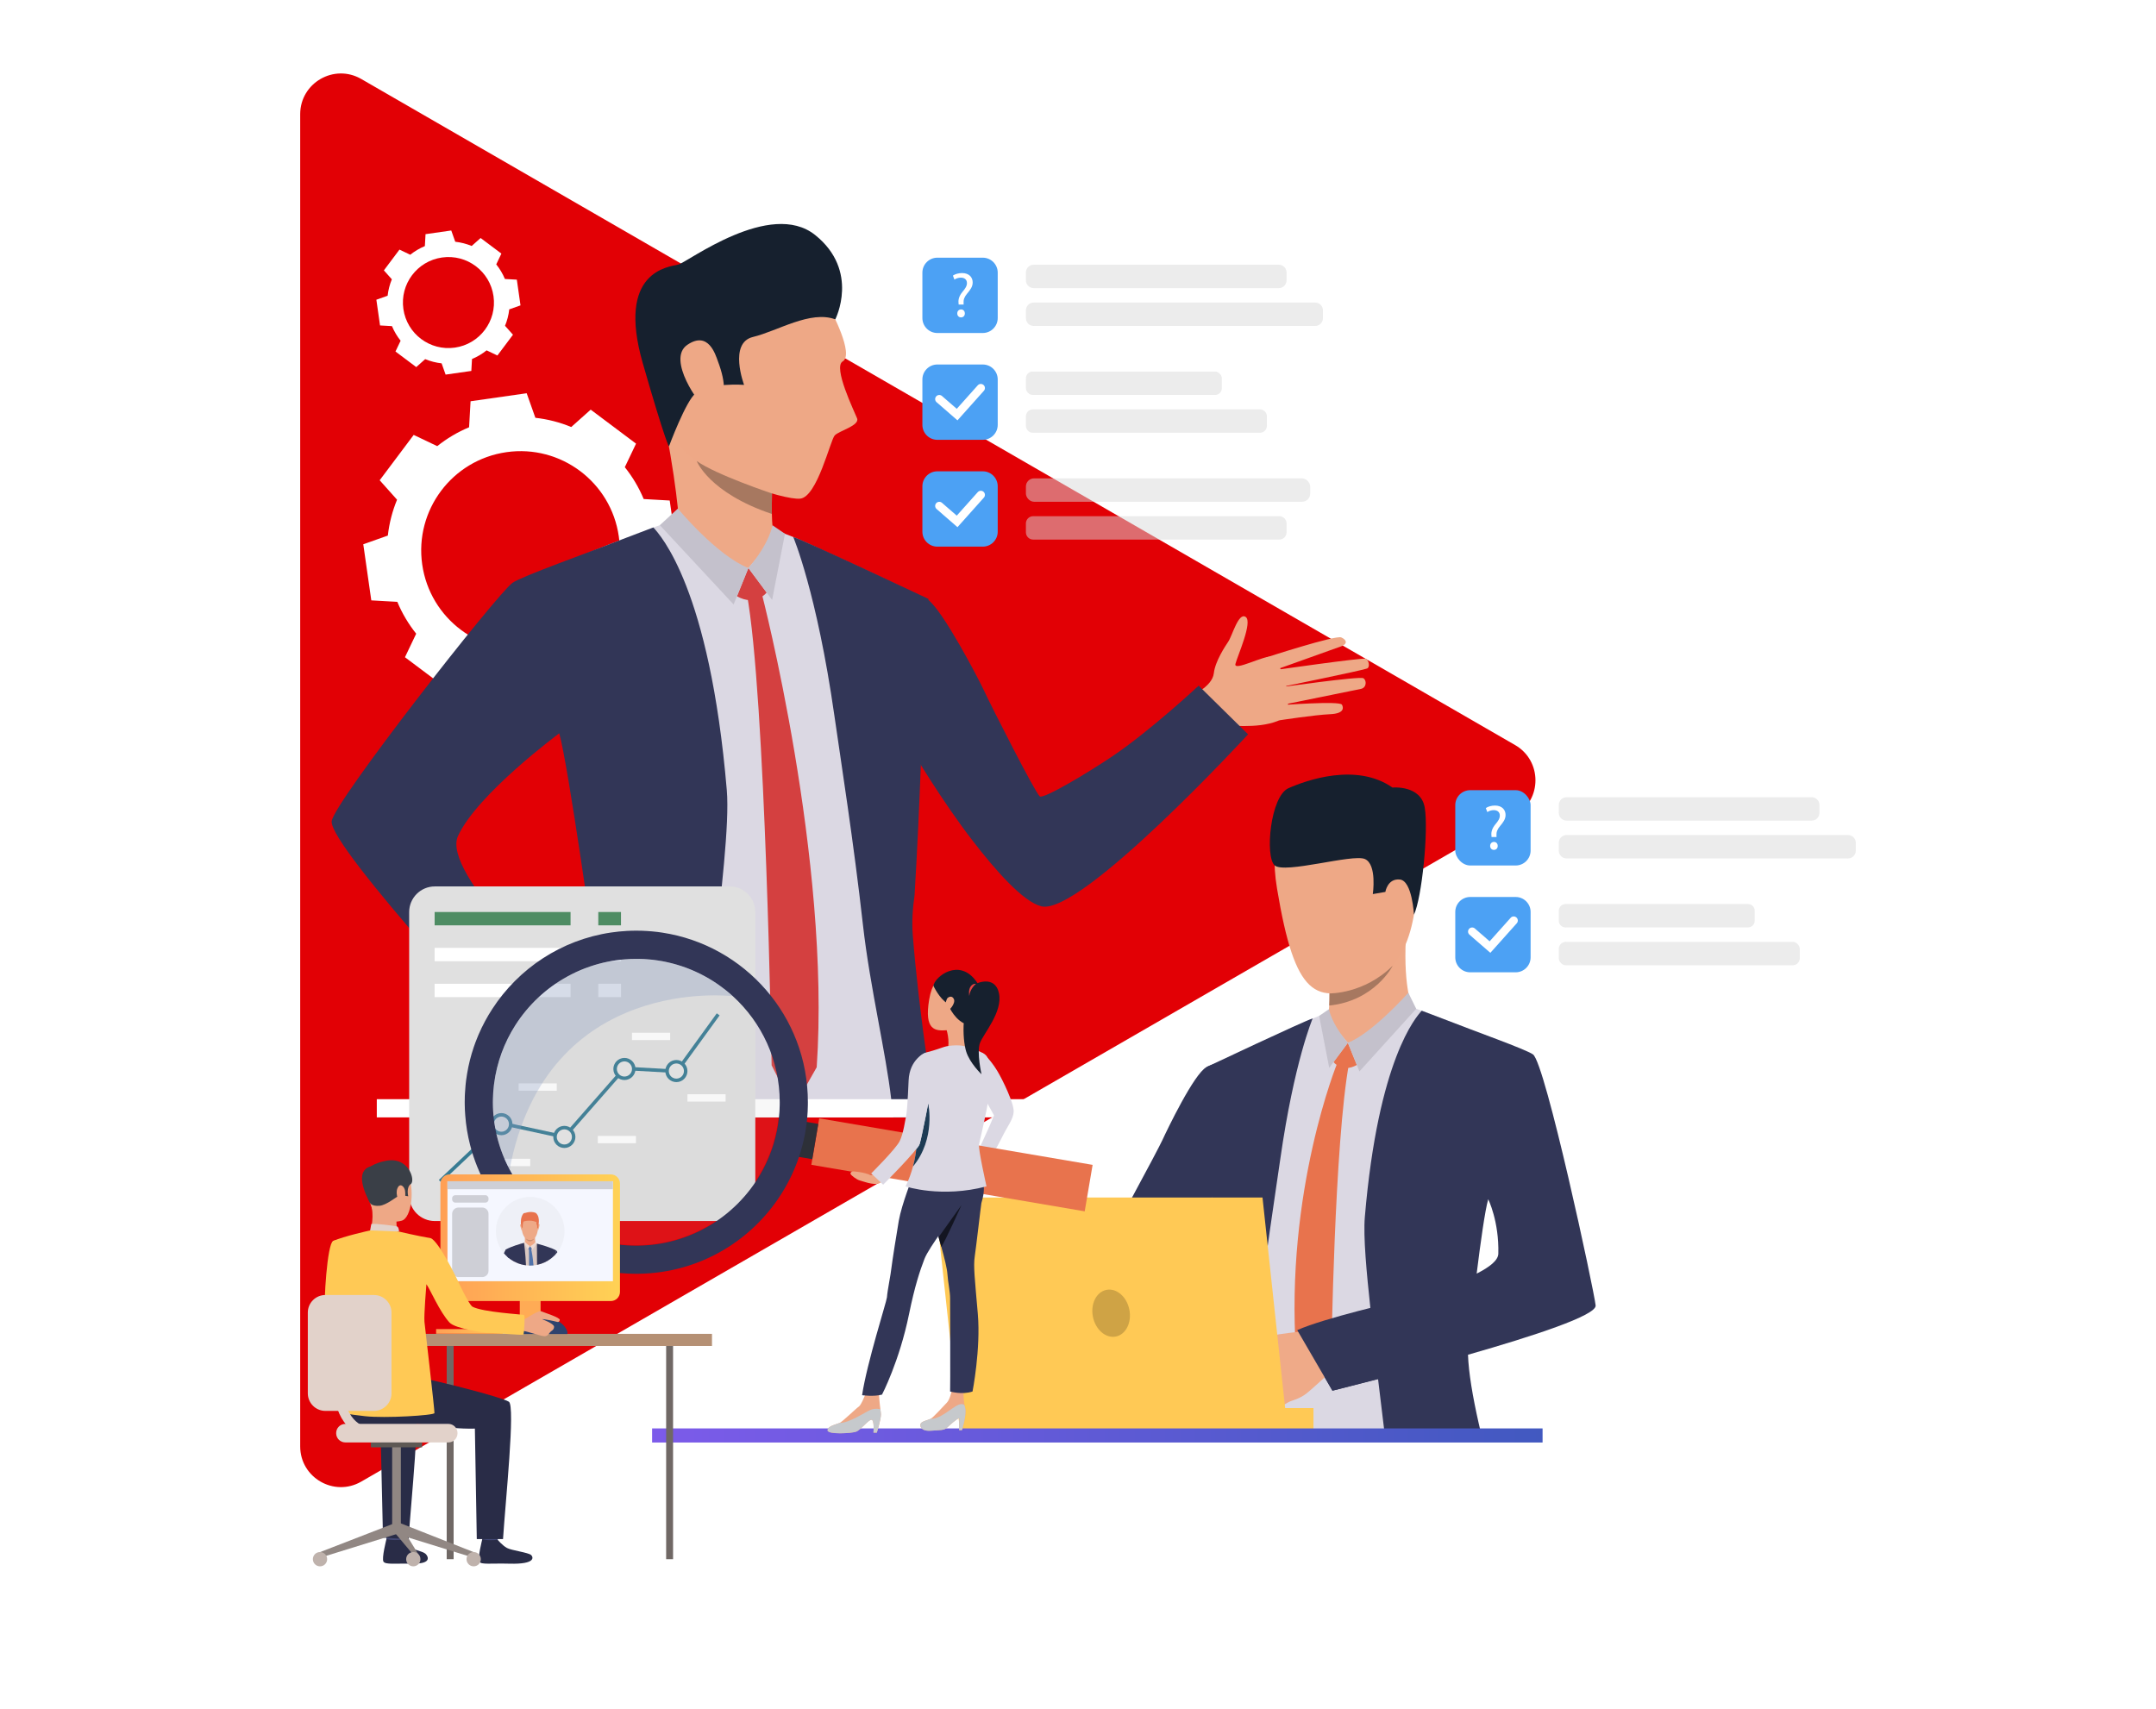 <?xml version="1.0" encoding="UTF-8"?>
<svg id="_Слой_1" data-name="Слой 1" xmlns="http://www.w3.org/2000/svg" xmlns:xlink="http://www.w3.org/1999/xlink" viewBox="0 0 2523.07 2000">
  <defs>
    <style>
      .cls-1 {
        fill: #ffc955;
      }

      .cls-2 {
        fill: #e0e0e0;
      }

      .cls-3 {
        fill: #a77860;
      }

      .cls-4 {
        fill: #cfa345;
      }

      .cls-5 {
        fill: #d9c7c1;
      }

      .cls-6 {
        fill: #869ac2;
        opacity: .3;
      }

      .cls-7 {
        fill: #efaa88;
      }

      .cls-8 {
        fill: #5e5854;
      }

      .cls-9 {
        fill: #2e436e;
      }

      .cls-10 {
        fill: #e6e6e6;
      }

      .cls-11 {
        fill: url(#linear-gradient-3);
      }

      .cls-12 {
        fill: url(#linear-gradient-2);
      }

      .cls-13 {
        fill: #4ca1f4;
      }

      .cls-14 {
        fill: #c4c1cc;
      }

      .cls-15 {
        fill: #b59074;
      }

      .cls-16 {
        fill: #ccbdb7;
      }

      .cls-17 {
        fill: #ead8cf;
      }

      .cls-18 {
        fill: url(#linear-gradient);
      }

      .cls-19 {
        fill: #16202e;
      }

      .cls-20 {
        fill: #c78d71;
      }

      .cls-21 {
        fill: #d44040;
      }

      .cls-22 {
        fill: #b8b8b8;
        opacity: .1;
      }

      .cls-23 {
        fill: #377b93;
      }

      .cls-24 {
        fill: #e20005;
      }

      .cls-25 {
        fill: #4e8c63;
      }

      .cls-26 {
        fill: #2d3038;
      }

      .cls-27 {
        fill: #dbd8e3;
      }

      .cls-28 {
        fill: #292c47;
      }

      .cls-29 {
        fill: #323657;
      }

      .cls-30 {
        fill: #fff;
      }

      .cls-31 {
        fill: #1d3b54;
      }

      .cls-32 {
        fill: #cecfd6;
      }

      .cls-33 {
        fill: #ffab55;
      }

      .cls-34 {
        fill: #5073ab;
      }

      .cls-35 {
        fill: #e2d2ca;
      }

      .cls-36 {
        opacity: .69;
      }

      .cls-37 {
        fill: #e8734d;
      }

      .cls-38 {
        fill: #918783;
      }

      .cls-39 {
        fill: #e54242;
      }

      .cls-40 {
        fill: #d9d9d9;
        opacity: .72;
      }

      .cls-41 {
        fill: #eef0f7;
      }

      .cls-42 {
        fill: #424773;
      }

      .cls-43 {
        fill: #c6c9cc;
      }

      .cls-44 {
        fill: #bfb2ac;
      }

      .cls-45 {
        fill: #3a3f47;
      }

      .cls-46 {
        fill: #da9b5b;
      }

      .cls-47 {
        fill: #eea886;
      }

      .cls-48 {
        fill: #131521;
      }

      .cls-49 {
        fill: #eea987;
      }

      .cls-50 {
        fill: #eddad3;
      }

      .cls-51 {
        fill: #706865;
      }

      .cls-52 {
        fill: #f5f7ff;
      }
    </style>
    <linearGradient id="linear-gradient" x1="233.77" y1="1680.14" x2="1851.18" y2="1680.14" gradientUnits="userSpaceOnUse">
      <stop offset="0" stop-color="#9a5cff"/>
      <stop offset=".99" stop-color="#4059bf"/>
    </linearGradient>
    <linearGradient id="linear-gradient-2" x1="510.36" y1="1558.36" x2="602.8" y2="1558.36" gradientUnits="userSpaceOnUse">
      <stop offset="0" stop-color="#ff9f55"/>
      <stop offset="1" stop-color="#ffd255"/>
    </linearGradient>
    <linearGradient id="linear-gradient-3" x1="515.41" y1="1448.69" x2="725.51" y2="1448.69" xlink:href="#linear-gradient-2"/>
  </defs>
  <rect class="cls-30" width="2523.07" height="2000"/>
  <path class="cls-24" d="M1773.06,872.05L422.74,92.44c-31.75-18.33-71.44,4.58-71.44,41.25v1559.21c0,36.67,39.69,59.58,71.44,41.25l1350.32-779.61c31.75-18.33,31.75-64.16,0-82.5Z"/>
  <path class="cls-30" d="M464.96,704.42c5.65,13.57,13.14,26.08,22.09,37.28l-13.14,27.55,26.53,19.9,26.53,19.9,22.78-20.33c13.26,5.47,27.36,9.15,41.97,10.78l10.18,28.75,32.83-4.69,32.83-4.69,1.73-30.45c13.57-5.65,26.08-13.14,37.28-22.09l27.55,13.14,19.9-26.53,19.9-26.53-20.33-22.77c5.47-13.26,9.15-27.37,10.78-41.97l28.75-10.18-4.69-32.83-4.69-32.83-30.45-1.73c-5.65-13.57-13.14-26.08-22.09-37.28l13.14-27.55-26.53-19.9-26.53-19.9-22.78,20.33c-13.26-5.47-27.36-9.15-41.97-10.78l-10.18-28.75-32.83,4.69-32.83,4.69-1.73,30.45c-13.57,5.65-26.08,13.14-37.28,22.09l-27.55-13.14-19.9,26.53-19.9,26.53,20.33,22.78c-5.47,13.26-9.15,27.36-10.78,41.97l-28.75,10.18,4.69,32.83,4.69,32.83,30.45,1.73ZM592.7,529.23c63.53-9.07,122.39,35.08,131.46,98.61,9.07,63.53-35.08,122.39-98.61,131.46s-122.39-35.08-131.46-98.61c-9.07-63.53,35.08-122.39,98.61-131.46Z"/>
  <path class="cls-30" d="M458.7,381.7c2.59,6.22,6.02,11.96,10.13,17.09l-6.02,12.63,12.16,9.12,12.16,9.12,10.44-9.32c6.08,2.51,12.54,4.19,19.24,4.94l4.67,13.18,15.05-2.15,15.05-2.15.79-13.96c6.22-2.59,11.96-6.02,17.09-10.13l12.63,6.02,9.12-12.16,9.12-12.16-9.32-10.44c2.51-6.08,4.2-12.55,4.94-19.24l13.18-4.67-2.15-15.05-2.15-15.05-13.96-.79c-2.59-6.22-6.02-11.96-10.13-17.09l6.02-12.63-12.16-9.12-12.16-9.12-10.44,9.32c-6.08-2.5-12.55-4.19-19.24-4.94l-4.67-13.18-15.05,2.15-15.05,2.15-.79,13.96c-6.22,2.59-11.96,6.02-17.09,10.13l-12.63-6.02-9.12,12.16-9.12,12.16,9.32,10.44c-2.51,6.08-4.19,12.55-4.94,19.24l-13.18,4.67,2.15,15.05,2.15,15.05,13.96.79ZM517.26,301.39c29.13-4.16,56.11,16.08,60.27,45.21,4.16,29.13-16.08,56.11-45.21,60.27-29.13,4.16-56.11-16.08-60.27-45.21s16.08-56.11,45.21-60.27Z"/>
  <g>
    <path class="cls-47" d="M1481.82,769.51s81.22-26.39,87.82-23.45c6.6,2.95,7.49,7.6-.02,10.4-7.51,2.79-77.88,27.86-77.88,27.86,0,0,100.37-14.46,106.33-13.32,3.49.67,5.73,9.55,1.83,11.43-3.91,1.88-102.87,22.17-102.87,22.17,0,0,93.72-13.33,98.37-10.79,4.07,2.22,4.16,11.01-2.75,12.5s-93.46,19.01-93.46,19.01c0,0,68.59-5.21,71.21-.56,1.6,2.84,3.88,10.4-13.83,11.17-17.71.76-59.53,7.18-59.53,7.18l-15.21-73.58Z"/>
    <path class="cls-47" d="M1392.32,815s26.28-10.45,28.17-27.03c1.6-14.1,13.31-31.59,16.9-36.98,4.81-7.21,11.98-34.75,20.41-28.87,8.42,5.87-9.78,45.89-12.03,55-2.26,9.12,33.62-10.31,42.59-8.56,8.97,1.76,33.41,64.67,7.46,75.08-25.96,10.4-59.41,3.79-63.67,6.56-4.26,2.77-18.64,8.34-18.64,8.34l-21.19-43.54Z"/>
    <path class="cls-27" d="M1075.48,1286.53c.59,7.6,1.22,14.84,1.81,21.31h-376.11c.14-6.34.32-13.53.45-21.31,1.27-62.71,3.12-165.5,2.31-204.32-1.04-55.42-12.71-199.43-15.02-207.76,0,0-82.52-119.9-169.08,116.77-17.87,48.77,145.96,170.98,125.6,174.73-20.31,3.71-19.5,42.39-19.5,42.39,0,0-154.28-134.38-151.12-173.96,1.76-21.99,122.57-341.5,141.03-354.71,12.58-9.05,91.57-40.72,132.52-56.24,18.96-7.24,33.39-12.26,36.38-12.44,9.37-.59,124.92,10.5,124.92,10.5,0,0,16.56,5.66,33.53,13.44,28.91,13.26,73.97,34.02,106.28,49.41,10.45,4.98,23.53,11.67,34.39,17.42-1.31,39.27-3.66,81.39-6.97,126.41,0,0-6.02,98.32-6.56,197.63-5.2,22.49-4.3,74.74-4.3,74.74-1.45,49.54,4.07,100.4,5.52,128.81.9,17.78,2.4,38.59,3.94,57.19Z"/>
    <path class="cls-29" d="M1091.72,1286.53c-5.43-35.15-10.59-71.76-14.84-106.78v-.27c-.68-5.7-1.36-11.36-2.04-16.97,0-.27-.05-.59-.09-.86-2.71-23.71-4.93-46.38-6.56-67.14-1.22-15.93-.14-31.44,2.08-46.69,6.42-106.19,9.64-218.17,9.64-218.17,3.39-45.88,5.34-88.68,6.65-128.63,0,0-145.1-68.54-158.26-72.48,0,0,27.51,64.61,48.14,209.07,7.96,55.47,22.67,148.85,33.34,244.18,4.21,37.6,11.13,75.65,17.74,111.48,6.24,33.8,12.22,65.65,15.43,93.25.23,1.67.41,3.35.59,5.02.5,4.75,1.09,10.23,1.76,16.29h49.77c-1.13-7.01-2.26-14.16-3.35-21.31Z"/>
    <path class="cls-29" d="M836.14,1117.59c-6.61,64.06-13.84,115.92-19.68,168.94-.77,7.06-1.54,14.16-2.26,21.31h-152.61c1.99-7.06,3.94-14.16,5.79-21.31,16.38-61.76,29.45-124.78,29.45-163.01,0,0-31.76-228.39-42.39-265.18,0,0-96.05,71.03-118.49,120.21-20.09,43.98,127.09,178.31,125.37,182.83-10,26.47-48.32,74.83-48.32,74.83,0,0-227.89-244.77-224.86-274.95,2.17-21.94,193.24-265.9,211.65-279.11,10.68-7.65,89.58-35.61,128.31-50.9,7.1-2.8,30.18-11.49,36.51-13.89,8.19,9.14,65.92,71.26,85.92,307.34,3.39,39.81-7.24,124.06-14.39,192.88Z"/>
    <path class="cls-49" d="M795.41,623.28s-.79-39.67-16.08-119.92c-4.09-21.48,124.72,56.53,124.72,56.53,0,0-.4,7.52-.66,17.69-.14,5.37-.22,11.46-.19,17.57.02,2.16.03,4.3.09,6.42.12,5.68.38,11.11.86,15.74.48,4.76,3.3,13.17,4.3,15.48,5.31,12.25-69.66,21.55-113.04-9.49Z"/>
    <path class="cls-21" d="M875.81,664.84l21.35,28.69s-12.51,16.75-34.73,4.38l13.37-33.07Z"/>
    <path class="cls-21" d="M891.45,694.7s80.98,311.79,64.29,554.48l-27.25,48.02-25.5-50.3s-6.99-434.12-29.19-552.96l17.65.76Z"/>
    <path class="cls-49" d="M898.67,638.1l-22.86,26.75s-36.69-7.11-47.46-26.27c-10.77-19.17,70.33-.47,70.33-.47Z"/>
    <path class="cls-14" d="M903.91,614.69s-2.66,20.39-28.11,50.15l27.78,37.32,15.03-77.42-14.71-10.05Z"/>
    <path class="cls-14" d="M793.29,595.29s45.41,54.88,82.51,69.55l-17.26,42.67-86.34-92.83,21.09-19.4Z"/>
    <path class="cls-29" d="M1460.57,859.53s-195.72,212.63-241.9,201.27c-21.35-5.25-53.69-42.11-80.42-76.76-8.81-11.41-17.45-23.39-25.67-35.24-.02-.02-.02-.05-.02-.05-32.79-47.34-58.48-92.71-58.48-92.71,0,0-96.91-113.57-19.14-164.2,0,0,32.77-3.31,51.42,10.44,17.21,12.7,59.09,92.65,65.89,107.47,6.8,14.8,59.68,119.3,64.62,122.39,4.93,3.09,56.87-28.08,84.64-46.77,44.86-30.2,101.23-82.83,101.23-82.83l57.85,56.99Z"/>
    <path class="cls-47" d="M971.87,362.4s28.3,52.47,14.27,60.62c-11.59,6.74,13.58,58.23,16.87,66.64,3.29,8.41-20.99,14.52-26.15,19.94-5.16,5.41-20.45,72.03-40.45,74.04-20,2.01-110.12-29.33-134.66-54.85-24.54-25.52-44.67-140.76-28.3-189.38,16.38-48.61,148.47-68.67,198.41,22.98Z"/>
    <path class="cls-19" d="M977.52,373.77s28.89-56.66-23.58-98.69c-52.47-42.03-149.22,31.74-160.13,34.55-10.9,2.81-72.78,7.06-41.54,115.7,26.83,93.28,30.57,97.21,30.57,97.21,0,0,20.02-54.04,31.37-62.28,17.72-12.86,56.56-9.77,56.56-9.77,0,0-18.51-49.14,10.42-56.1,28.93-6.96,67.06-31.48,96.33-20.61Z"/>
    <path class="cls-47" d="M839.96,422.34c-2.55-6.74-10.8-35.71-35.66-18.7-24.86,17.01,15.49,71.62,19.82,72.32,4.33.71,37.31,3.1,15.84-53.62Z"/>
    <path class="cls-3" d="M903.2,595.14c.02,2.16.03,4.3.09,6.42-73.68-24.73-87.95-61.95-87.95-61.95,22.98,16.25,88.05,37.96,88.05,37.96-.14,5.37-.22,11.46-.19,17.57Z"/>
    <path class="cls-47" d="M634.73,1160.59s6.97,5.84,14.36,5.78c12.76-.11,27.28-13.97,40.61-1.38,13.33,12.59-14.74,66.16-24.85,72.43-10.11,6.28-33.09-5-57.68-34.72-24.59-29.72,27.55-42.11,27.55-42.11Z"/>
    <path class="cls-47" d="M684.6,1161.41s25.8,8.86,53.3,22.28c24.12,11.77,52.43,29.75,49.54,35.86-4.38,9.28-25.9-8.12-50.61-18.17-22.74-9.25-19.82-3.57-19.82-3.57,0,0-.74-1.66,22.07,13.29,24.53,16.08,50.2,34.38,47.94,39.43-2.81,6.26-3.69,6.8-13.55,2.43,5.13,3.74,4.83,5.69,3.47,8-7.04,11.97-46.78-5.98-62.56-13.11,12.09,5.55,20.36,10.94,11.32,15.48-10.34,5.19-65.37-22.75-86.05-30.84-22.55-8.82,44.96-71.09,44.96-71.09Z"/>
    <path class="cls-29" d="M661.32,1161.41s-5.61,32.83-48.31,74.82c0,0-97.89-107.99-115.35-128.2l76.59-44.44,87.07,97.82Z"/>
  </g>
  <rect class="cls-30" x="440.95" y="1286.53" width="1346.78" height="21.31"/>
  <path class="cls-13" d="M1096.93,426.62h53.16c9.66,0,17.5,7.84,17.5,17.5v53.16c0,9.66-7.84,17.5-17.5,17.5h-53.16c-9.66,0-17.5-7.84-17.5-17.5v-53.16c0-9.66,7.84-17.5,17.5-17.5Z"/>
  <g class="cls-36">
    <path class="cls-40" d="M1209.67,309.85h286.85c5.02,0,9.1,4.08,9.1,9.1v9.17c0,5.02-4.08,9.1-9.1,9.1h-286.85c-5.02,0-9.1-4.08-9.1-9.1v-9.18c0-5.02,4.08-9.1,9.1-9.1Z"/>
    <path class="cls-40" d="M1209.67,354.12h329.38c5.02,0,9.1,4.08,9.1,9.1v9.18c0,5.02-4.08,9.1-9.1,9.1h-329.38c-5.02,0-9.1-4.08-9.1-9.1v-9.17c0-5.02,4.08-9.1,9.1-9.1Z"/>
  </g>
  <path class="cls-13" d="M1096.93,301.6h53.16c9.66,0,17.5,7.84,17.5,17.5v53.16c0,9.66-7.84,17.5-17.5,17.5h-53.16c-9.66,0-17.5-7.84-17.5-17.5v-53.16c0-9.66,7.84-17.5,17.5-17.5Z"/>
  <g class="cls-36">
    <rect class="cls-40" x="1200.57" y="434.88" width="229.29" height="27.38" rx="7.89" ry="7.89"/>
    <path class="cls-40" d="M1208.77,479.15h265.62c4.53,0,8.2,3.67,8.2,8.2v10.98c0,4.53-3.67,8.2-8.2,8.2h-265.62c-4.53,0-8.2-3.67-8.2-8.2v-10.98c0-4.53,3.67-8.2,8.2-8.2Z"/>
  </g>
  <g class="cls-36">
    <rect class="cls-40" x="1200.57" y="559.9" width="332.67" height="27.38" rx="9.51" ry="9.51"/>
    <path class="cls-40" d="M1209.09,604.17h288c4.71,0,8.53,3.82,8.53,8.53v10.32c0,4.71-3.82,8.53-8.53,8.53h-288c-4.71,0-8.53-3.82-8.53-8.53v-10.33c0-4.71,3.82-8.53,8.53-8.53Z"/>
  </g>
  <path class="cls-13" d="M1096.93,551.65h53.16c9.66,0,17.5,7.84,17.5,17.5v53.16c0,9.66-7.84,17.5-17.5,17.5h-53.16c-9.66,0-17.5-7.84-17.5-17.5v-53.16c0-9.66,7.84-17.5,17.5-17.5Z"/>
  <path class="cls-30" d="M1120.5,492.01l-24.46-21.26c-2.01-1.74-2.22-4.78-.48-6.79,1.74-2.01,4.78-2.22,6.79-.48l17.3,15.03,24.59-27.52c1.77-1.98,4.81-2.15,6.79-.38,1.98,1.77,2.15,4.81.38,6.79l-30.91,34.6Z"/>
  <path class="cls-30" d="M1120.5,617.04l-24.46-21.26c-2.01-1.74-2.22-4.78-.48-6.79,1.74-2.01,4.78-2.22,6.79-.48l17.3,15.03,24.59-27.52c1.77-1.98,4.81-2.15,6.79-.38,1.98,1.77,2.15,4.81.38,6.79l-30.91,34.6Z"/>
  <path class="cls-30" d="M1121.87,356.43l-.15-1.94c-.45-4.03.89-8.43,4.62-12.9,3.36-3.95,5.22-6.86,5.22-10.22,0-3.8-2.39-6.34-7.09-6.41-2.69,0-5.67.9-7.53,2.31l-1.79-4.7c2.46-1.79,6.71-2.98,10.67-2.98,8.58,0,12.46,5.3,12.46,10.96,0,5.07-2.83,8.73-6.41,12.98-3.28,3.88-4.48,7.16-4.25,10.96l.07,1.94h-5.82ZM1120.23,366.87c0-2.76,1.86-4.7,4.48-4.7s4.4,1.94,4.4,4.7c0,2.61-1.72,4.62-4.47,4.62-2.61,0-4.4-2.01-4.4-4.62Z"/>
  <path class="cls-13" d="M1720.54,1049.87h53.16c9.66,0,17.5,7.84,17.5,17.5v53.16c0,9.66-7.84,17.5-17.5,17.5h-53.16c-9.66,0-17.5-7.84-17.5-17.5v-53.16c0-9.66,7.84-17.5,17.5-17.5Z"/>
  <g class="cls-36">
    <path class="cls-40" d="M1833.28,933.11h286.85c5.02,0,9.1,4.08,9.1,9.1v9.18c0,5.02-4.08,9.1-9.1,9.1h-286.85c-5.02,0-9.1-4.08-9.1-9.1v-9.17c0-5.02,4.08-9.1,9.1-9.1Z"/>
    <path class="cls-40" d="M1833.28,977.38h329.38c5.02,0,9.1,4.08,9.1,9.1v9.18c0,5.02-4.08,9.1-9.1,9.1h-329.38c-5.02,0-9.1-4.08-9.1-9.1v-9.18c0-5.02,4.08-9.1,9.1-9.1Z"/>
  </g>
  <rect class="cls-13" x="1703.04" y="924.85" width="88.16" height="88.16" rx="17.5" ry="17.5"/>
  <g class="cls-36">
    <path class="cls-40" d="M1832.07,1058.13h213.5c4.36,0,7.89,3.54,7.89,7.89v11.6c0,4.36-3.54,7.89-7.89,7.89h-213.5c-4.36,0-7.89-3.54-7.89-7.89v-11.6c0-4.36,3.54-7.89,7.89-7.89Z"/>
    <rect class="cls-40" x="1824.18" y="1102.4" width="282.02" height="27.38" rx="8.2" ry="8.2"/>
  </g>
  <path class="cls-30" d="M1744.11,1115.26l-24.46-21.26c-2.01-1.74-2.22-4.78-.48-6.79s4.78-2.22,6.79-.48l17.3,15.03,24.59-27.52c1.77-1.98,4.81-2.15,6.79-.38,1.98,1.77,2.15,4.81.38,6.79l-30.91,34.6Z"/>
  <g>
    <g>
      <path class="cls-27" d="M1424.68,1503.86c4.07,17.65,3.37,58.66,3.37,58.66,1.11,38.9-3.23,78.84-4.34,101.15-.03.69-.08,1.38-.1,2.08-.29,5.27-.63,10.85-1.02,16.5h290.98c-.1-5.36-.21-10.88-.3-16.5-.58-32.93-1.11-69-1.15-94.75,66.5-17.56,138.31-40.48,136.96-57.24-1.38-17.25-53.18-271.22-67.67-281.59-9.88-7.09-71.89-31.94-104.05-44.15-14.87-5.67-26.21-9.62-28.53-9.75-7.36-.46-98.07,8.23-98.07,8.23,0,0-13.02,4.46-26.3,10.56-22.69,10.41-58.06,26.69-83.45,38.78-8.2,3.89-18.45,9.17-26.97,13.69,1.03,30.82,2.86,63.87,5.48,99.2,0,0,4.71,77.18,5.16,155.13ZM1712.98,1533.24c3.58-48.35,18.16-131.41,19.78-137.29.04,0,6.84,6.48,6.88,6.48,0-.03,2.24.31,2.27.28.03-.09,2.06.78,2.06.78,0,0,44.03,61.5,44.51,94.57.24,15.77-34.16,27.06-75.51,35.19Z"/>
      <path class="cls-29" d="M1411.78,1682.25h38.12c.87-5.37,1.81-10.88,2.8-16.5,6.46-36.4,14.96-77.53,19.49-117.9h0c8.38-74.83,19.91-148.14,26.14-191.69,16.2-113.39,37.81-164.12,37.81-164.12-10.32,3.08-124.22,56.91-124.22,56.91,1.02,31.34,2.54,64.97,5.2,100.95,0,0,2.51,87.91,7.57,171.28,1.72,11.94,2.59,24.15,1.63,36.64-1.27,16.31-3.04,34.11-5.16,52.68-.03.25-.04.49-.08.7-.51,4.41-1.05,8.84-1.57,13.33,0,.08-.03.12-.03.19-1.63,13.48-3.44,27.24-5.36,41.02-.76,5.51-1.54,11.01-2.35,16.5Z"/>
      <path class="cls-29" d="M1520.8,1556.82c8.66,20.44,38.51,70.9,38.51,70.9,0,0,21.6-5.3,53.38-13.52,2.09,18.03,4.2,34.99,6.22,51.55.67,5.54,1.35,11.03,1.99,16.5h113.36c-1.35-5.55-2.63-11.06-3.84-16.5-6.93-30.7-11.79-59.26-12.49-80.1,76.01-21.71,150.52-46.03,149.37-57.67-1.72-17.22-58.81-283.47-73.29-293.84-8.35-6-70.31-27.96-100.71-39.94-5.55-2.2-24.52-9.32-29.5-11.22-6.45,7.18-50.9,56.24-66.6,241.57-1.95,23.05,2.09,65.12,6.58,107.28-46.02,12.28-84.44,21.51-82.96,25ZM1728.08,1490.68c4.58-36.92,9.77-74.07,13.52-87.07,0,0,12.82,25.87,11.82,63.81-.19,7.66-9.95,15.51-25.34,23.26Z"/>
      <path class="cls-49" d="M1653.59,1181.17s-11.54-21.8-8.35-83.69c.88-17.14-90.06,40.66-90.06,40.66,0,0,.31,5.91.51,13.88.11,3.32.16,6.96.16,10.7,0,1.03-.01,2.06-.01,3.1-.02,1.69-.03,3.37-.06,5.04-.04,2.08-.12,4.11-.22,6.07-.1,2.23-.25,4.34-.46,6.27-.38,3.74-2.57,10.34-3.37,12.15-4.17,9.62,67.82,10.17,101.87-14.18Z"/>
      <path class="cls-37" d="M1577.34,1220.54l-16.76,22.52s9.82,13.15,27.26,3.44l-10.5-25.96Z"/>
      <path class="cls-37" d="M1565.06,1243.97s-61.41,149.98-48.3,340.49l19.37,35.15,21.84-29.93s3.53-253.01,20.96-346.3l-13.86.6Z"/>
      <path class="cls-49" d="M1559.4,1199.54l17.95,20.99s28.8-5.58,37.26-20.62c8.46-15.04-55.2-.37-55.2-.37Z"/>
      <path class="cls-14" d="M1555.28,1181.17s2.09,16,22.06,39.37l-21.81,29.3-11.8-60.78,11.54-7.89Z"/>
      <path class="cls-14" d="M1648.11,1161.92s-41.64,47.11-70.77,58.62l13.54,33.5,66.46-73.32-9.24-18.8Z"/>
      <path class="cls-29" d="M1219.99,1588.08s55.28-53.61,91.53-62.53c16.76-4.12,38.84-27.26,59.81-54.46,6.92-8.96,13.7-18.36,20.15-27.66.02-.02.02-.04.02-.04,25.74-37.16,45.91-72.78,45.91-72.78,0,0,76.07-89.15,15.03-128.89,0,0-26.17-.57-40.51,7.23-14.76,8.01-46.23,73.7-51.57,85.33-5.33,11.62-63.14,119.66-67.02,122.09-3.87,2.43-10.32,11.31-33.45,23.77-28.32,15.25-72.81,59.88-72.81,59.88l32.91,48.07Z"/>
      <path class="cls-7" d="M1485.33,1650.13s7.72-.31,11.03-2.09c0,0,5.78-3.71,10.04-6.09,1.36-.75,2.55-1.38,3.37-1.7,3.41-1.35,11.3-3.3,18.57-8.85,7.27-5.54,30.97-27.71,30.97-27.71l-15.32-23.54-7.07-23.31s-55.25,5.49-62.62,9.87c-.72.43-1.41.88-2.03,1.36-5.88,4.31-8.44,9.99-11.27,12.61-1.03.97-10.66,11.27-10.12,15.45.74,5.8,3.61,9.52,7.2,11.28,0,0,1.95,11.29,7.79,16.34,0,0,1.46,10.48,10.51,14.69,0,0,2.68,10.46,8.95,11.71Z"/>
      <path class="cls-47" d="M1573.3,937.81s-99.86-24.07-78.83,102.36c21.04,126.43,44.99,136.69,105.82,111.48,60.83-25.21,56.6-106.07,60.23-145.64,3.62-39.57-55.28-66.35-87.22-68.2Z"/>
      <path class="cls-47" d="M1625.76,1025.37c1.48-11.1,23.53-14.86,25.06,1.84,1.53,16.71-10.67,45.8-18.97,42.8-8.3-3-8.13-29.33-6.09-44.65Z"/>
      <path class="cls-19" d="M1654.69,1070.64s-2-39.77-16.5-41.22c-14.49-1.45-16.96,14.51-16.96,14.51l-14.7,2.55s5.14-34.75-9.26-41.05c-14.4-6.3-94.16,17.79-105.64,7.4-11.48-10.39-4.97-80.94,16.21-90.3,21.18-9.36,79.59-30.16,121.73-.73,0,0,33.23-3.3,37.76,23.55,4.53,26.85-3.33,105.51-12.65,125.29Z"/>
      <path class="cls-29" d="M1518.08,1556.82l41.23,70.89s109.23-28.14,134.71-35.33l-58.26-69.34s-85.9,19.62-117.69,33.79Z"/>
      <path class="cls-3" d="M1555.55,1176.94h.02c53.56-5.46,74.32-46.69,74.32-46.69-33.69,33.39-74.04,32.48-74.04,32.48,0,1.03-.01,2.06-.01,3.1-.02,1.69-.03,3.37-.06,5.04-.04,2.08-.12,4.11-.22,6.07Z"/>
    </g>
    <polygon class="cls-1" points="1477.45 1401.62 1506.58 1672.45 1123.17 1672.45 1094.04 1401.62 1477.45 1401.62"/>
    <rect class="cls-1" x="1473.06" y="1648.08" width="64.04" height="24.37"/>
    <rect class="cls-18" x="763.13" y="1671.88" width="1042.08" height="16.5"/>
    <path class="cls-4" d="M1321.6,1532.68c3.08,15.08-3.95,29.25-15.71,31.65-11.76,2.4-23.79-7.87-26.87-22.95-3.08-15.08,3.95-29.25,15.71-31.65,11.76-2.4,23.79,7.87,26.87,22.95Z"/>
  </g>
  <g>
    <path class="cls-2" d="M508.85,1037.51h345.03c16.57,0,30.02,13.45,30.02,30.02v331.61c0,16.57-13.45,30.02-30.02,30.02h-345.03c-16.57,0-30.02-13.45-30.02-30.02v-331.61c0-16.57,13.45-30.02,30.02-30.02Z"/>
    <g>
      <g>
        <polygon class="cls-23" points="516.38 1384.01 513.57 1381.04 586.19 1312.51 659.69 1328.44 729.89 1248.38 791.12 1251.84 838.8 1186.06 842.12 1188.46 793.12 1256.05 731.65 1252.58 661.17 1332.95 587.43 1316.97 516.38 1384.01"/>
        <path class="cls-10" d="M671.09,1328.39c1.27,5.89-2.47,11.7-8.35,12.97-5.89,1.27-11.7-2.47-12.97-8.35-1.28-5.89,2.46-11.7,8.35-12.97,5.89-1.28,11.7,2.46,12.97,8.35Z"/>
        <path class="cls-23" d="M663.17,1343.36c-6.98,1.51-13.89-2.94-15.4-9.92-1.51-6.98,2.94-13.89,9.92-15.4,6.98-1.51,13.89,2.94,15.4,9.92,1.51,6.98-2.94,13.89-9.92,15.4ZM658.56,1322.03c-4.78,1.03-7.82,5.76-6.79,10.54,1.03,4.78,5.76,7.82,10.54,6.79,4.78-1.03,7.82-5.76,6.79-10.54-1.03-4.78-5.76-7.82-10.54-6.79Z"/>
        <path class="cls-10" d="M741.41,1248.86c1.28,5.89-2.47,11.7-8.35,12.97-5.89,1.28-11.7-2.46-12.97-8.35-1.28-5.89,2.46-11.7,8.35-12.97,5.89-1.28,11.7,2.46,12.97,8.35Z"/>
        <path class="cls-23" d="M733.49,1263.83c-6.98,1.51-13.89-2.94-15.4-9.92-1.51-6.98,2.94-13.89,9.92-15.4,6.98-1.51,13.89,2.94,15.4,9.92s-2.94,13.89-9.92,15.4ZM728.87,1242.51c-4.78,1.03-7.82,5.76-6.79,10.54,1.03,4.78,5.76,7.82,10.54,6.79,4.78-1.03,7.82-5.76,6.79-10.54-1.03-4.78-5.76-7.82-10.54-6.79Z"/>
        <path class="cls-10" d="M802.19,1251.29c1.28,5.89-2.46,11.7-8.35,12.97-5.89,1.28-11.7-2.46-12.97-8.35-1.27-5.89,2.47-11.7,8.35-12.97,5.89-1.28,11.7,2.46,12.97,8.35Z"/>
        <path class="cls-23" d="M794.27,1266.27c-6.98,1.51-13.89-2.94-15.4-9.92-1.51-6.98,2.94-13.89,9.92-15.4,6.98-1.51,13.89,2.94,15.4,9.92,1.51,6.98-2.94,13.89-9.92,15.4ZM789.65,1244.94c-4.78,1.03-7.82,5.76-6.79,10.54,1.03,4.78,5.76,7.82,10.54,6.79,4.78-1.03,7.82-5.76,6.79-10.54-1.03-4.78-5.76-7.82-10.54-6.79Z"/>
        <path class="cls-10" d="M597.41,1313.44c1.28,5.89-2.46,11.7-8.35,12.97-5.89,1.27-11.7-2.47-12.97-8.35-1.27-5.89,2.47-11.7,8.35-12.97,5.89-1.28,11.7,2.46,12.97,8.35Z"/>
        <path class="cls-23" d="M589.49,1328.41c-6.98,1.51-13.89-2.94-15.4-9.92-1.51-6.98,2.94-13.89,9.92-15.4,6.98-1.51,13.89,2.94,15.4,9.92,1.51,6.98-2.94,13.89-9.92,15.4ZM584.88,1307.09c-4.78,1.03-7.82,5.76-6.79,10.54,1.03,4.78,5.76,7.82,10.54,6.79,4.78-1.03,7.82-5.76,6.79-10.54-1.03-4.78-5.76-7.82-10.54-6.79Z"/>
      </g>
      <rect class="cls-30" x="575.84" y="1356.31" width="44.66" height="8.6"/>
      <rect class="cls-30" x="606.9" y="1268.04" width="44.66" height="8.6"/>
      <rect class="cls-30" x="699.55" y="1329.55" width="44.66" height="8.6"/>
      <rect class="cls-30" x="739.61" y="1208.76" width="44.66" height="8.6"/>
      <rect class="cls-30" x="804.49" y="1280.74" width="44.66" height="8.6"/>
    </g>
    <g>
      <rect class="cls-25" x="508.63" y="1067.45" width="159.07" height="15.61"/>
      <rect class="cls-30" x="508.63" y="1109.45" width="159.07" height="15.61"/>
      <rect class="cls-30" x="508.63" y="1151.45" width="159.07" height="15.61"/>
    </g>
    <g>
      <rect class="cls-25" x="700.16" y="1067.45" width="26.55" height="15.61"/>
      <rect class="cls-30" x="700.16" y="1109.45" width="26.55" height="15.61"/>
      <rect class="cls-30" x="700.16" y="1151.45" width="26.55" height="15.61"/>
    </g>
  </g>
  <g>
    <path class="cls-27" d="M1146.97,1276.02s-20.88-47.3,3.34-43.39c0,0,8.25,6.82,16.71,20.7,6.41,10.52,19.74,38.36,19.24,47.78-.49,9.41-7.19,16.44-14.42,31.56,0,0-15.03,28.07-15.67,31.45l-15.89-8.25s13.47-26.84,22.96-50.43l-16.27-29.42Z"/>
    <rect class="cls-37" x="951.7" y="1335.84" width="324.52" height="55.17" transform="translate(244.67 -167.64) rotate(9.66)"/>
    <rect class="cls-26" x="936.79" y="1313.79" width="17.33" height="41.88" transform="translate(237.49 -139.78) rotate(9.66)"/>
    <path class="cls-47" d="M1026.11,1676.77h-3.94s1.31-14.88-2.33-15.03c-3.64-.15-12.69,12.11-18.09,14-5.4,1.9-33.11,3.5-33.26-1.61-.15-5.1,10.65-7.15,14-8.61,3.35-1.46,19.69-17.36,22.61-19.25,2.92-1.9,7.9-15.08,7.9-15.08l15.47-.69s.87,12.32,1.81,18.85c.35,2.41.6,4.61.64,6.11.15,5.54-4.81,21.3-4.81,21.3Z"/>
    <path class="cls-47" d="M1125.78,1673.82h-3.28v-13.85c-2.73.23-11.93,8.93-14.77,11.45-2.84,2.51-6.74,2.4-18.73,3.16-11.98.76-13.11-6.41-11.21-8.85,1.9-2.44,8.02-3.51,11.21-5.03,3.19-1.53,15.77-15.72,19.13-19.07,3.35-3.36,5.4-12.97,5.4-12.97l14,1.22s-.09,8.8,1.51,16.17h0s.01.04.01.06c.14.63.29,1.25.45,1.85,2.08,7.67-3.72,25.87-3.72,25.87Z"/>
    <path class="cls-29" d="M1074,1359.91s-5.29,12.51-5.76,15.68c-.47,3.16-12.86,33.11-16.44,53.3-2.15,12.09-8.07,49.92-8.55,54.73-.82,8.23-4.7,26.41-5.29,34.82-.33,4.7-23.49,76.86-29.09,114.54,0,0,13.32,1.97,23.32-.67,0,0,20.33-38.94,31.61-94.17,6.8-33.26,12.81-51,18.08-64.7,5.27-13.7,35.09-52.5,38.21-56.86,3.11-4.36,22.62-28.45,4.15-54.55-18.47-26.1-50.23-2.12-50.23-2.12Z"/>
    <path class="cls-29" d="M1140.68,1470.76c-1.69,11.24.09,26,3.62,67.08,3.53,41.08-6.18,90.82-6.18,90.82-12.19,4.17-26.24,0-26.24,0,.32-2.89,0-100.13,0-108.79s-2.49-18.5-3.13-28.45c-.44-6.78-3.59-19.27-7.14-32.03-1.06-3.82-2.16-7.66-3.23-11.38h0c-.6-2.09-1.19-4.14-1.76-6.12-5-17.33-11.72-84.25-11.72-84.25,0,0,37.25-30,55.38-1.76,18.13,28.24,8.82,48.78,8.18,52.31-.64,3.53-6.1,51.35-7.79,62.58Z"/>
    <path class="cls-48" d="M1125.24,1410.41c-.29.64-18.85,41.83-23.62,48.98-1.06-3.82-2.16-7.66-3.23-11.38h0s26.23-36.69,26.85-37.59Z"/>
    <path class="cls-43" d="M1125.78,1673.82h-3.28v-13.85c-2.73.23-11.93,8.93-14.77,11.45-2.84,2.51-6.74,2.4-18.73,3.16-11.98.76-13.11-6.41-11.21-8.85,1.9-2.44,8.02-3.51,11.21-5.03,12.82.68,28.46-17.33,35.96-17.3,3.99.02,3.95,2.23,4.07,2.65h0s.01.04.01.06c.14.63.29,1.25.45,1.85,2.08,7.67-3.72,25.87-3.72,25.87Z"/>
    <path class="cls-43" d="M1026.11,1676.77h-3.94s1.31-14.88-2.33-15.03c-3.64-.15-12.69,12.11-18.09,14-5.4,1.9-33.11,3.5-33.26-1.61-.15-5.1,10.65-7.15,14-8.61,11.43-.03,30.02-12.61,35.79-15.16,5.76-2.55,12-1.02,12-1.02.35,2.41.6,4.61.64,6.11.15,5.54-4.81,21.3-4.81,21.3Z"/>
    <path class="cls-47" d="M1106.89,1202.82s5.94,15.72,1.32,27.88c0,0,21.79-1.42,22.62-3.96.83-2.54-.88-26.1,2.12-33.07s-26.06,9.15-26.06,9.15Z"/>
    <path class="cls-27" d="M1104.78,1225.38s-12.88,4.58-18.7,5.85c-5.82,1.27-17.99,7.04-17,28.75.99,21.71,4.62,40.54,5.94,49.87,1.32,9.33.5,33.07-1.65,44.61,0,0,30.87,7.8,67.19,0,0,0-6.44-19.67-6.27-24.76.17-5.09,21.46-46.98,22.45-53.6.99-6.62,5.28-35.79-4.46-42.23-9.74-6.44-17.66-5.6-21.79-8.48-4.13-2.88-19.69-2.07-25.71,0Z"/>
    <path class="cls-27" d="M1154.47,1388.57c-52.74,13.99-94.71.05-94.71.05,3.83-7.87,6.64-15.71,8.68-23.32h0c1.44-5.37,2.5-10.62,3.25-15.65h0c4.29-28.74-1.3-50.74-1.3-50.74,6.09-50.1,81.9-65.06,87.97-49.18,6.07,15.88-11.77,84.14-12.67,89.99-.9,5.85,8.78,48.84,8.78,48.84Z"/>
    <path class="cls-47" d="M1125.88,1139.73c-8.76-3-32.44-6.21-38.51,30.14-6.07,36.35,7.15,36.97,20.72,35.94,13.57-1.03,34.8-25.57,36.43-33.03,1.63-7.46,6.35-24.48-18.64-33.05Z"/>
    <path class="cls-19" d="M1092.25,1153.69s7.23,15.47,16.72,20.87c0,0,5.94,16.44,18.81,23.09,0,0,34.16-22.63,14.34-49.51-19.82-26.89-47.64-5.48-49.87,5.56Z"/>
    <path class="cls-47" d="M1108.13,1169.2c.77-1.89,5.89-4.97,8.18.22s-5.95,14.33-8.21,13.84c-2.26-.49-2.89-6.88.02-14.06Z"/>
    <path class="cls-19" d="M1140.97,1152.29c.75-1.16,23.37-11.64,28.07,10.24,4.71,21.88-18.22,47.32-22.23,58.26-4.02,10.94,1.81,36.58,1.81,36.58,0,0-13.79-13.04-17.96-26.68-4.58-14.99-6.12-52.77,10.31-78.4Z"/>
    <path class="cls-39" d="M1142.11,1151.55s-6.92,5.48-7.82,14.12c0,0-1.3-6.74,1.49-10.86,2.79-4.12,6.32-3.26,6.32-3.26Z"/>
    <path class="cls-31" d="M1068.44,1365.3c1.44-5.37,2.5-10.61,3.25-15.64l.64-4.82s2.84-2.57,4.01-6.11c1.18-3.53,9.91-46.97,9.91-46.97,0,0,9.24,40.79-17.8,73.54Z"/>
    <path class="cls-47" d="M1029.61,1367.82s-6.8,6.75-9,7.43c-2.2.68-6.44-3.06-22.06-4.22-1.37-.1-3.78,1.13-3.21,2.94.57,1.81,7.36,6.74,10.27,7.49,2.91.75,16.63,6.21,23.32,3.53,6.69-2.68,11.24-11.19,11.24-11.19l-10.57-5.99Z"/>
    <path class="cls-27" d="M1082.44,1232.42s-18.06,7.16-19.13,32.26c-1.07,25.1-2.05,38.21-3.03,42.08-.98,3.87-2.85,19.45-7.4,28.82-4.41,9.09-33.35,37.86-33.35,37.86l14.01,13.17s40.35-40.48,42.8-47.89c2.45-7.4,12.54-58.91,13.34-67.6.65-7,9.88-38.19-7.23-38.71Z"/>
    <path class="cls-29" d="M912.23,1299.23c-.03.86-.09,1.72-.15,2.58h33.03c.06-.86.09-1.72.12-2.58h-33ZM543.84,1290.11c0,1.01,0,1.98.03,2.99.06,4.18.24,8.32.59,12.44.86,11.73,2.76,23.19,5.6,34.3,9.04,35.55,27.58,67.3,52.76,92.36.98,1.01,1.95,1.96,2.93,2.9,3.94,3.79,8.06,7.44,12.32,10.87,34.54,28.11,78.59,44.94,126.58,44.94.8,0,1.6,0,2.4-.03,36.41-.41,70.5-10.54,99.8-27.9,13.3-7.88,25.59-17.24,36.7-27.88,23.14-22.19,41-49.86,51.45-80.93,1.57-4.71,2.99-9.48,4.24-14.34,2.19-8.65,3.85-17.54,4.89-26.57v-.03c.21-1.92.41-3.85.56-5.81.18-1.87.33-3.73.41-5.63.06-.86.09-1.72.12-2.58.09-1.9.15-3.76.18-5.66.03-1.16.03-2.31.03-3.47,0-100.51-73.85-183.78-170.27-198.47-1.87-.3-3.73-.56-5.63-.8-2.07-.24-4.15-.47-6.22-.65-1.87-.18-3.76-.33-5.63-.44-4.33-.3-8.68-.42-13.03-.42-3.7,0-7.38.09-11.02.3-6.25.33-12.41.98-18.51,1.87-58.21,8.56-108.3,42.12-138.99,89.43-6.13,9.42-11.49,19.4-16,29.86-.3.65-.56,1.33-.83,1.99-.3.62-.53,1.27-.77,1.9-1.54,3.7-2.93,7.46-4.21,11.26-3.32,9.83-5.9,20.02-7.64,30.48-.5,2.75-.89,5.54-1.27,8.35-.03.47-.09.95-.15,1.45-.03.03-.03.06-.03.12-.03.24-.06.47-.06.71-.06.27-.09.53-.12.83v.21c-.03.12-.06.27-.06.42-.03.21-.06.42-.06.62-.06.5-.12,1.01-.15,1.51-.3,3.08-.53,6.19-.68,9.3-.03.42-.06.86-.06,1.27-.03.68-.06,1.36-.09,2.04-.09,2.28-.12,4.56-.12,6.87ZM588.84,1352.58l-.77-1.96c-.56-1.45-1.1-2.9-1.63-4.38l-1.21-3.55c-.3-.89-.59-1.78-.86-2.67-.03-.06-.03-.12-.06-.18-.06-.18-.12-.33-.15-.5-.47-1.48-.89-2.99-1.3-4.5l-.47-1.75c-.44-1.6-.83-3.23-1.21-4.86-.03-.15-.09-.33-.12-.5-.33-1.51-.65-3.02-.95-4.53-.15-.62-.27-1.24-.39-1.87-.36-1.9-.68-3.82-.98-5.75-.53-3.38-.92-6.78-1.24-10.22-.12-1.16-.21-2.34-.3-3.53,0,0,.03,0,0-.03,0-.38-.03-.74-.06-1.12-.09-1.6-.18-3.2-.24-4.8v-.47c-.03-.36-.03-.74-.03-1.12-.03-1.39-.06-2.79-.06-4.18,0-1.3,0-2.61.06-3.88.09-5.21.44-10.34,1.07-15.4.03-.53.09-1.07.18-1.6,0-.03,0-.06.03-.09-.03-.03,0-.03,0-.03-.03-.03-.03-.06,0-.09,0-.12,0-.24.03-.33v-.06c0-.06,0-.09.03-.12,3.2-25.03,11.94-48.32,24.91-68.64,15.17-23.73,36.14-43.4,60.9-56.96,6.55-3.61,13.36-6.78,20.38-9.48,2.22-.86,4.5-1.69,6.78-2.43,12.71-4.29,26.13-7.08,40.02-8.15,4.44-.38,8.92-.56,13.45-.56,1.36,0,2.7,0,4.06.06,1.57.03,3.11.09,4.68.15,1.13.06,2.25.15,3.38.24.33,0,.62.03.92.06,1.87.12,3.76.3,5.63.5.47.06.95.12,1.42.18.74.09,1.51.18,2.25.3.86.09,1.69.21,2.55.36,1.9.27,3.76.59,5.63.92.18.03.36.06.5.09,1.45.27,2.9.56,4.35.89.09.03.18.03.27.06.59.12,1.21.27,1.81.41,1.36.3,2.7.62,4.03.98.59.12,1.18.27,1.75.44,1.54.41,3.08.83,4.62,1.3,1.48.42,2.93.89,4.38,1.36.68.21,1.36.44,2.01.68,2.9.98,5.78,2.04,8.59,3.2.77.3,1.54.62,2.31.95,1.19.5,2.34,1.01,3.53,1.54.95.42,1.9.83,2.81,1.3,1.39.62,2.75,1.3,4.12,1.98,1.54.77,3.05,1.57,4.53,2.4,1.72.92,3.38,1.87,5.04,2.84,3.44,2.01,6.75,4.15,10.01,6.4,1.39.95,2.75,1.92,4.12,2.96,1.72,1.21,3.38,2.49,5.01,3.79,1.45,1.15,2.9,2.34,4.32,3.55,1.48,1.24,2.9,2.49,4.33,3.79,33.71,30.69,54.86,74.95,54.86,124.12,0,1.16,0,2.31-.03,3.47-.03,1.9-.09,3.76-.21,5.66-.03.86-.09,1.72-.15,2.58-.15,1.9-.3,3.76-.5,5.63-.53,5.33-1.33,10.58-2.37,15.76-1.13,5.66-2.55,11.23-4.24,16.65-1.33,4.33-2.84,8.59-4.53,12.74-11.26,28.11-29.92,52.46-53.59,70.65-5.63,4.33-11.52,8.3-17.66,11.88-24.17,14.13-52.2,22.39-82.14,22.81-.8.03-1.6.03-2.4.03-30.84,0-59.75-8.32-84.57-22.84-26.9-15.7-49.03-38.69-63.69-66.27-.74-1.42-1.48-2.84-2.19-4.27l-1.3-2.73c-.53-1.07-1.01-2.13-1.51-3.23l-.47-1.07c-.41-.95-.83-1.9-1.22-2.87l-.86-2.1Z"/>
    <circle class="cls-22" cx="744.65" cy="1290.12" r="167.23" transform="translate(-694.15 904.41) rotate(-45)"/>
    <path class="cls-6" d="M857.59,1165.98s-217.8-27-261.2,202.87c0,0,0,0,0,0-12.49-23.48-19.57-50.28-19.57-78.73,0-92.69,75.14-167.83,167.83-167.83,43.5,0,83.13,16.55,112.95,43.69Z"/>
  </g>
  <g>
    <rect class="cls-12" x="510.36" y="1555.62" width="92.44" height="5.49"/>
    <rect class="cls-51" x="522.75" y="1575.39" width="8.1" height="249.55" transform="translate(1053.6 3400.33) rotate(180)"/>
    <rect class="cls-16" x="588.33" y="1554.06" width="64.25" height="7.84"/>
    <rect class="cls-33" x="608.29" y="1487.2" width="24.33" height="73.9"/>
    <rect class="cls-15" x="477.2" y="1561.2" width="356.01" height="14.19"/>
    <path class="cls-1" d="M408.87,1475.31s-3.89,54.6,6.78,61.14c6.68,4.09,33.33,17.9,32.54,20.49-.79,2.59-15.05,23.04-15.05,23.04,0,0-51.19-33.71-52.84-44.33-1.61-10.38,2.52-79.95,9.55-83.16,5.27-2.4,8.05-.42,14.69,4.52,9.32,6.92,4.32,18.3,4.32,18.3Z"/>
    <path class="cls-17" d="M502.17,1490.9l4.51-1.67s-5.63-13.21-8.08-12.89c-2.83.37-6.36,1.3-6.36,1.3l9.93,13.25Z"/>
    <path class="cls-46" d="M503.2,1493.18c-.58-.43-9.59-17.72-9.59-17.72l-19.26,2.62,10.41,20.48,18.44-5.38Z"/>
    <path class="cls-42" d="M471.85,1790.87s-1.59,11.05-1.79,12.71c-.2,1.66-17.71-.98-17.71-.98l-1.42-13.15s18.73-.14,20.92,1.42Z"/>
    <path class="cls-28" d="M470.25,1802.17s5.55,6.66,10.91,9.56c5.37,2.9,13.8,4.05,16.97,7.05,2.29,2.17,8.34,11.5-13.94,11.31-22.28-.19-33.03,1.32-35.41-2.26-2.39-3.58,3.46-26.42,3.46-26.42,0,0,5.28,1.9,18.02.75Z"/>
    <path class="cls-42" d="M584.03,1790.97s-1.59,11.05-1.79,12.71c-.2,1.66-17.71-.98-17.71-.98l-1.42-13.15s18.73-.14,20.92,1.42Z"/>
    <path class="cls-28" d="M582.42,1802.27s5.55,6.66,10.91,9.56c5.37,2.9,25.11,5.29,28.28,8.29,2.29,2.17,6.1,10.9-25.25,10.08-22.28-.58-33.03,1.32-35.41-2.26-2.39-3.58,3.45-26.42,3.45-26.42,0,0,4.97,2.03,18.02.75Z"/>
    <path class="cls-28" d="M415.38,1600.02s63.65,10.77,78.03,13.03c14.38,2.26,92.33,21.65,102.08,27.57,7.76,4.7-4.07,117.7-6.83,160.81h-30.7l-2.23-129.32c-36.84.92-63.14-8.62-89.97-4.54-26.83,4.07-49.2,9.87-66.25-13,0,0-.63-49.55,15.87-54.54Z"/>
    <path class="cls-28" d="M478.12,1801.53l-29.92-1.85-2.92-127.57c-15.86.4-21.3-.61-34.13-2.17l-24.16-56.15c21.17,4.23,89.01,21.34,98.05,26.83,7.76,4.71-4.16,117.8-6.92,160.92Z"/>
    <path class="cls-47" d="M444.68,1361.42s23.33-6.45,32.24,11.67c8.9,18.11,4.87,52.45-6.89,55.68-11.76,3.23-28.67-.49-33.55-11.76-4.88-11.27-8.78-27.29-7.61-37.67,1.17-10.37,9.62-15.44,15.82-17.92Z"/>
    <path class="cls-47" d="M463.93,1425.16s-.26,13.78,1.26,16.71c1.52,2.94-32.49,2.2-32.49,2.2,0,0,5.36-16.54,2.32-30.64-3.01-13.95,28.91,11.72,28.91,11.72Z"/>
    <path class="cls-45" d="M433.19,1408.22s1.82,3.7,10.62,3.1c8.8-.6,20.41-11.22,24.15-12.17,3.74-.95,3.96-3.08,3.96-3.08l1.98,3.52,3.83.58s-2.6-10.64,3.07-14.39c5.67-3.75-2.55-33.93-31.26-26.65,0,0-21.91,4.01-22.2,16.25-.29,12.23,1.6,26.36,5.85,32.84Z"/>
    <path class="cls-35" d="M466.98,1441.52s-.1-5.61-2.64-6.15c-2.54-.54-26.74-3.87-29.86-2.64l-1.34,7.41s6.02,3.7,33.83,1.38Z"/>
    <path class="cls-47" d="M473.98,1393.57c-.65-4.6-5.88-9.88-8.88-2.72-2.99,7.16,2.02,17.6,5.38,17.04,3.36-.56,4.38-8.08,3.5-14.32Z"/>
    <path class="cls-29" d="M568.3,1507.81s-.02,0-.04,0c.17.08.2.08.04,0Z"/>
    <path class="cls-45" d="M437.88,1364.71s-28.45-1.34-4.97,43.07l4.97-43.07Z"/>
    <polygon class="cls-38" points="374.49 1816.66 376.6 1822.61 466.03 1794.91 461.74 1782.85 374.49 1816.66"/>
    <rect class="cls-38" x="458.93" y="1693.44" width="10.16" height="97.22"/>
    <rect class="cls-8" x="434.04" y="1688.28" width="59.95" height="5.73"/>
    <polygon class="cls-38" points="554.32 1816.66 552.21 1822.61 462.79 1794.91 466.71 1782.09 554.32 1816.66"/>
    <polygon class="cls-38" points="491.32 1821.98 491.32 1828.9 462.79 1794.91 466.71 1782.09 491.32 1821.98"/>
    <path class="cls-44" d="M562.68,1824.94c0,4.62-3.74,8.36-8.36,8.36s-8.36-3.74-8.36-8.36,3.74-8.36,8.36-8.36,8.36,3.74,8.36,8.36Z"/>
    <path class="cls-44" d="M492.03,1824.94c0,4.62-3.74,8.36-8.36,8.36s-8.36-3.74-8.36-8.36,3.74-8.36,8.36-8.36,8.36,3.74,8.36,8.36Z"/>
    <path class="cls-44" d="M382.85,1824.94c0,4.62-3.74,8.36-8.36,8.36s-8.36-3.74-8.36-8.36,3.74-8.36,8.36-8.36,8.36,3.74,8.36,8.36Z"/>
    <path class="cls-35" d="M404.11,1666.58h120.59c5.91,0,10.71,4.8,10.71,10.71v.28c0,5.91-4.8,10.71-10.71,10.71h-120.6c-5.91,0-10.71-4.8-10.71-10.71v-.27c0-5.91,4.8-10.71,10.71-10.71Z"/>
    <rect class="cls-51" x="779.56" y="1575.39" width="8.1" height="249.55"/>
    <path class="cls-11" d="M526.1,1374.58h188.73c5.9,0,10.69,4.79,10.69,10.69v126.84c0,5.9-4.79,10.69-10.69,10.69h-188.73c-5.9,0-10.69-4.79-10.69-10.69v-126.84c0-5.9,4.79-10.69,10.69-10.69Z"/>
    <rect class="cls-52" x="523.64" y="1382.6" width="193.65" height="116.98"/>
    <rect class="cls-32" x="523.64" y="1382.6" width="193.65" height="9.31"/>
    <rect class="cls-32" x="529.11" y="1398.91" width="42.59" height="8.66" rx="3.57" ry="3.57"/>
    <path class="cls-32" d="M536.49,1413.37h27.83c4.07,0,7.38,3.31,7.38,7.38v66.63c0,4.07-3.31,7.38-7.38,7.38h-27.83c-4.07,0-7.38-3.31-7.38-7.38v-66.63c0-4.07,3.31-7.38,7.38-7.38Z"/>
    <path class="cls-9" d="M663.96,1561.39v-2.64s-3.71-16.41-29.94-16.41-25.7,19.04-25.7,19.04h55.63Z"/>
    <path class="cls-47" d="M608,1544.78s5.7-.44,7.79-1.7c2.09-1.26,14.58-9.66,17.51-8.31,2.93,1.34,22.46,7.32,21.78,10.18-.68,2.86-2.48,2.58-3.86,2.07-1.38-.5-15.55-3.48-16.81-2.98,0,0,13.93,5.08,13.98,8.79.06,3.71-2.91,4.61-4.23,6.01-1.32,1.4-2.91,4.88-6.49,5.15s-21.1-5.83-24.7-6.1c-3.6-.28-10.28.22-10.73-.36-.45-.59,5.77-12.74,5.77-12.74Z"/>
    <path class="cls-1" d="M504.27,1449.29c-18.17-3.19-37.29-7.78-37.29-7.78l-33.84-1.38s-31.05,6.84-43.28,12.36c-1.16.52-1.17,27.7-4.35,34.83l10.14,21.39s5.86,42.37,7.07,61.22c.56,8.65-1.58,83.61-1.58,83.61,0,0,3.04,1.5,26.13,4.05,23.09,2.55,80.79-.92,81.15-3.65.37-2.73-11.17-101.56-11.68-106.68-.78-7.86,2.27-44.15,2.27-44.15,4.35,5.84,15.44,32.24,27,44.79,6.8,7.39,40.48,11.92,46.82,12.13,13.82.46,39.02,3.21,39.76,1.87.59-.81,2.2-22.37.62-22.9-1.38-.46-48.19-3.16-60.18-9.52-4.39-2.33-17.5-30.92-17.5-30.92,0,0-21.25-44.76-31.27-49.27Z"/>
    <path class="cls-35" d="M380.79,1515.73h56.8c11.35,0,20.57,9.22,20.57,20.57v94.51c0,11.35-9.22,20.57-20.57,20.57h-56.8c-11.35,0-20.57-9.22-20.57-20.57v-94.51c0-11.35,9.22-20.57,20.57-20.57Z"/>
    <path class="cls-35" d="M440.8,1682.88c-14.44,0-26.15-4.85-34.81-14.41-19.58-21.62-16.06-59.61-15.9-61.22.3-3,2.97-5.18,5.96-4.88,2.99.3,5.18,2.96,4.89,5.96-.04.43-3.16,34.88,13.15,52.86,6.6,7.27,15.34,10.81,26.71,10.81,3.01,0,5.45,2.44,5.45,5.45s-2.44,5.45-5.45,5.45Z"/>
    <g>
      <path class="cls-41" d="M580.3,1441.09c0,9.84,3.54,18.85,9.41,25.83,1.37,1.63,2.88,3.16,4.49,4.55.46.4.93.79,1.41,1.16.54.43,1.09.84,1.65,1.24,5.29,3.75,11.52,6.25,18.27,7.07,1.19.15,2.39.24,3.61.28.44.01.88.02,1.32.02,1.3,0,2.58-.06,3.85-.18,1.42-.13,2.81-.34,4.18-.62,6.08-1.23,11.67-3.84,16.42-7.49,1.43-1.1,2.79-2.29,4.05-3.57.25-.25.49-.5.73-.76.9-.95,1.75-1.95,2.55-2.98,5.26-6.79,8.38-15.31,8.38-24.55,0-22.18-17.98-40.16-40.16-40.16s-40.16,17.98-40.16,40.16Z"/>
      <g>
        <path class="cls-5" d="M594.3,1463.25l2.96,10.63c5.29,3.75,11.52,6.25,18.27,7.07,1.19.15,2.39.24,3.61.28.44.01.88.02,1.32.02,1.3,0,2.58-.06,3.85-.18,1.42-.13,2.81-.34,4.18-.62,6.08-1.23,11.67-3.84,16.42-7.49.57-3.51,1.18-7.4,1.71-11.04-2.95-1.1-12.35-4.29-18.28-6.3-.08-.03-.17-.06-.25-.08-.13-.04-.26-.09-.39-.13-.35-.12-.69-.23-1.01-.34-.33-.11-.63-.21-.92-.31-1.21-.41-2.07-.7-2.38-.8t0,0c-.08-.03-.12-.04-.12-.04h-.07s-7.97.6-7.97.6l-1.34.1-.42.03s-.06.01-.18.05c-.48.12-1.88.49-3.73,1.05,0,0,0,0,0,0-4.72,1.44-12.38,4.19-15.27,7.51Z"/>
        <path class="cls-49" d="M618.37,1421.14s-9.56,1.61-7.94,16.58c1.62,14.97,10.06,13.65,10.63,13.63s8.49.18,8.91-18.12c0,0,.12-13.53-11.59-12.09Z"/>
        <path class="cls-49" d="M614.18,1447.01s.33,6.16-.25,7.5c-.58,1.34,7.68,5.58,12.81.75,0,0-1.04-6.73-.72-9.11.32-2.38-11.84.86-11.84.86Z"/>
        <path class="cls-49" d="M610.24,1433.5s-1.06-1.11-1.43.03c-.37,1.14,1.69,6.18,1.57,6.41,0,0,.2.44.45.19.25-.24-.58-6.63-.58-6.63Z"/>
        <path class="cls-49" d="M629.85,1433.09s1.01-1.15,1.43-.03c.42,1.12-1.11,6.16-1.3,6.47,0,0-.33.52-.59.28-.26-.23.46-6.72.46-6.72Z"/>
        <path class="cls-37" d="M609.62,1432.22c.33,2.05.64,3.57.64,3.57l1.39,1.82s-.08-4.02.13-4.65c.08-.24.18-.66.27-1.12.16-.76.32-1.61.44-1.9.18-.46,8.19-2.8,15.33.49,0,0-.06.62-.06,1.31,0,.8.09,1.7.46,1.84.68.25.4,4.7.4,4.7l1.11-1.29s.32-2.33.64-5c0,0,0,0,0-.02.07-.62.14-1.26.21-1.9.16-2.69-.11-7.57-3.61-10.44-2.36-1.01-6.14-1.87-12.42.05,0,0-1.44.1-1.85.49-3.92,4.31-3.1,12.05-3.1,12.05Z"/>
        <path class="cls-20" d="M625.37,1449.35s-1.53,2.12-5.07,2.04c-3.55-.08-5.08-1.93-5.08-1.93,0,0,1.68,3.51,5.1,3.47,3.42-.04,5.05-3.58,5.05-3.58Z"/>
        <path class="cls-49" d="M627.71,1455.4s-2.56,4.46-7.42,4.88c-3.08.27-5.75-3.64-7.01-5.56,0,0,6.91-2.96,14.43.68Z"/>
        <path class="cls-50" d="M614.17,1453.31s1.96,2.56,6.12,5.3l-2.59,3.99-4.42-7.88.89-1.41Z"/>
        <path class="cls-50" d="M626.54,1453.9s-2.49,3.12-6.25,4.7l2.84,4.11,4.97-7.19-1.56-1.62Z"/>
        <path class="cls-34" d="M620.29,1458.61l-2.22,3.38s2.33,1.32,4.5-.08l-2.28-3.29Z"/>
        <path class="cls-29" d="M591.74,1462.62s.02.08.06.22c.24.87,1.18,4.2,2.4,8.63.46.4.93.79,1.41,1.16.54.43,1.09.84,1.65,1.24,5.29,3.75,11.52,6.25,18.27,7.07-.6-13.9-2.25-26.23-2.25-26.23-1.3.34-2.54.68-3.7,1.02,0,0,0,0,0,0-10.19,2.92-15.36,5.49-17.12,6.47-.01,0-.03.01-.04.02-.46.26-.67.4-.67.4Z"/>
        <path class="cls-29" d="M628.49,1480.44c6.08-1.23,11.67-3.84,16.42-7.49,1.43-1.1,2.79-2.29,4.05-3.57.25-.25.49-.5.73-.76.7-2.99,1.17-4.93,1.2-5.06h0s-4.97-3.27-22.55-7.96h0c0,.41-.01,11.69.14,24.84Z"/>
        <path class="cls-34" d="M619.02,1462.36c.16,3.66.18,10.76.12,18.87.44.01.88.02,1.32.02,1.3,0,2.58-.06,3.85-.18-.77-10-2.08-16.25-2.67-18.72-.19-.81-.31-1.21-.31-1.21l-2.36.39c.02.25.03.53.04.84Z"/>
        <path class="cls-29" d="M589.71,1466.92c1.37,1.63,2.88,3.16,4.49,4.55.46.4.93.79,1.41,1.16l-3.16-10.43h0s-.02,0-.04.02c-.19.13-.4.33-.61.62-.62.81-1.33,2.23-2.09,4.08Z"/>
        <path class="cls-29" d="M648.96,1469.38c.25-.25.49-.5.73-.76.9-.95,1.75-1.95,2.55-2.98-.45-1.08-.91-1.81-1.35-2.08h0s-1.93,5.82-1.93,5.82Z"/>
      </g>
    </g>
  </g>
  <path class="cls-30" d="M1745.49,979.68l-.15-1.94c-.45-4.03.9-8.43,4.62-12.9,3.36-3.95,5.22-6.86,5.22-10.22,0-3.8-2.39-6.34-7.09-6.41-2.68,0-5.67.9-7.53,2.31l-1.79-4.7c2.46-1.79,6.71-2.98,10.67-2.98,8.58,0,12.46,5.3,12.46,10.96,0,5.07-2.83,8.73-6.41,12.98-3.28,3.88-4.47,7.16-4.25,10.96l.07,1.94h-5.82ZM1743.85,990.12c0-2.76,1.86-4.7,4.47-4.7s4.4,1.94,4.4,4.7c0,2.61-1.71,4.62-4.47,4.62-2.61,0-4.4-2.01-4.4-4.62Z"/>
</svg>